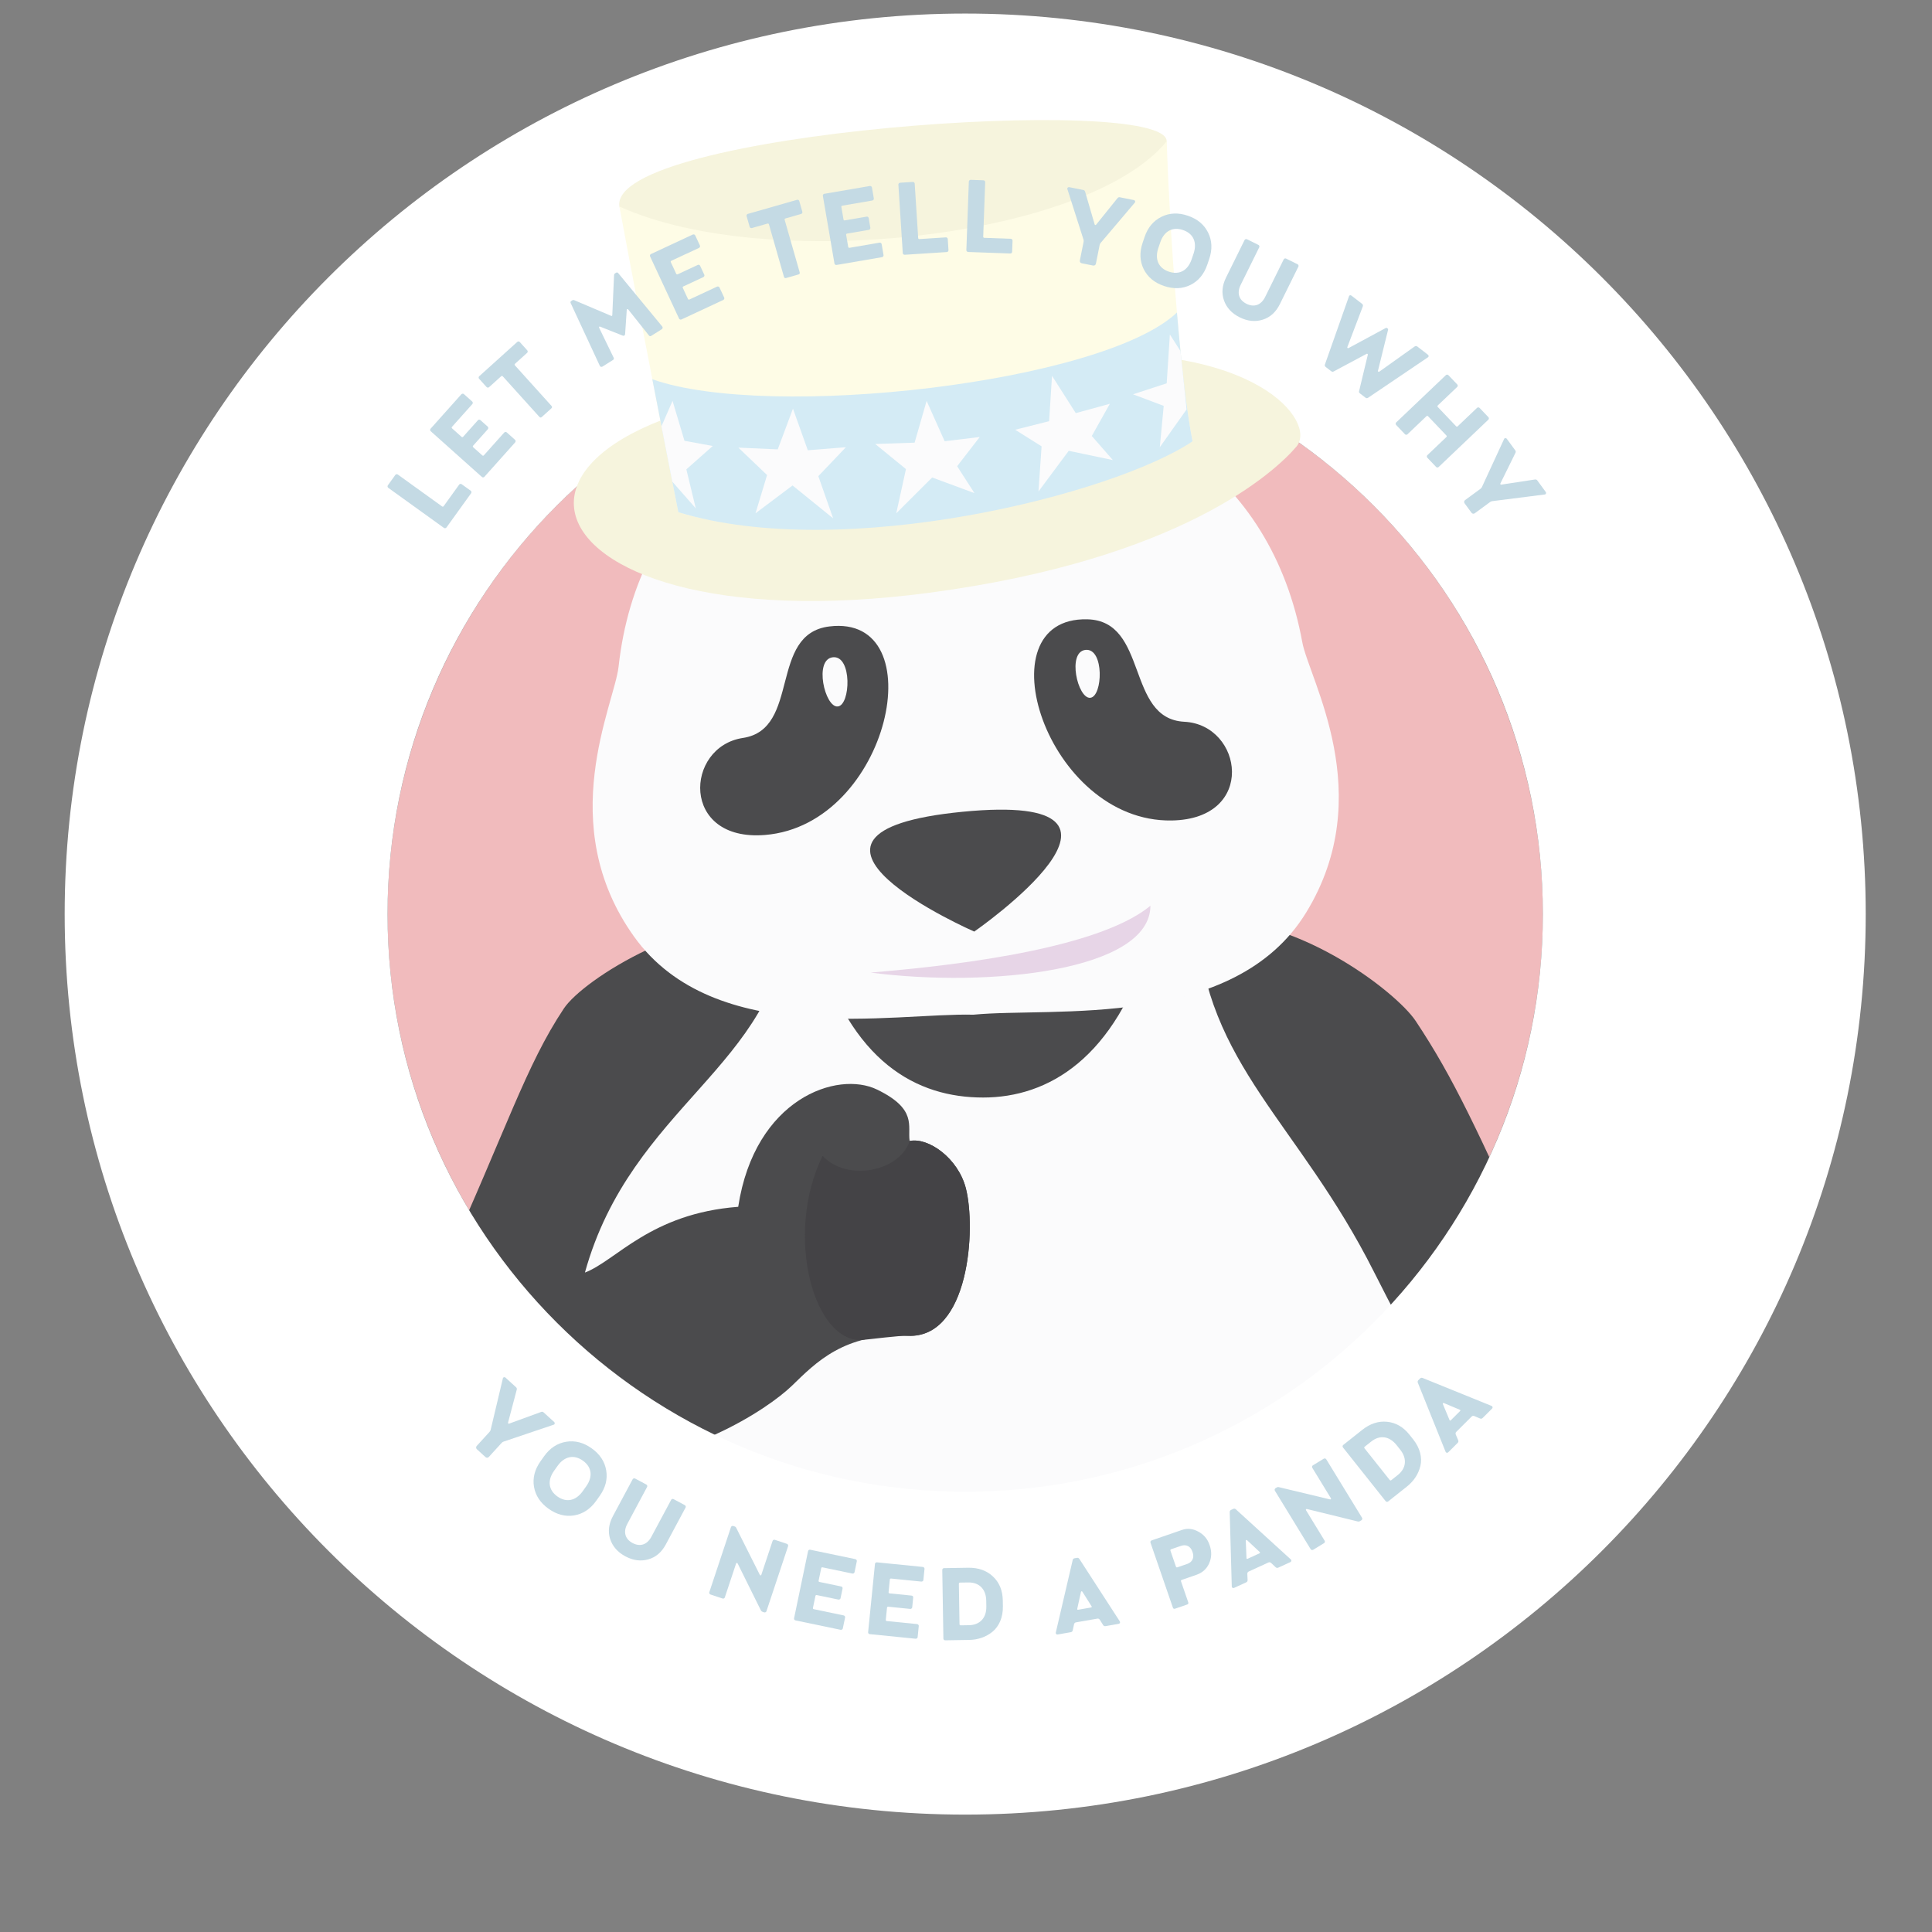 <?xml version="1.0" encoding="utf-8"?>
<!DOCTYPE svg PUBLIC "-//W3C//DTD SVG 1.1//EN" "http://www.w3.org/Graphics/SVG/1.1/DTD/svg11.dtd">
<svg version="1.1" id="Calque_1" xmlns="http://www.w3.org/2000/svg" xmlns:xlink="http://www.w3.org/1999/xlink" x="0px" y="0px"
	 viewBox="0 0 566.93 566.93" enable-background="new 0 0 566.93 566.93" xml:space="preserve">
<rect x="0" y="0" width="566.93" height="566.93" fill="#808080" stroke="none"/>
<circle class="animated bounceInLeft" fill="#F1BBBD" cx="283.229" cy="268.229" r="169.508"/>

  <!--Panda-->
<g class="animated bounceInDown delay600ms">
  <path fill="#FBFBFC" d="M386.869,341.7l40.251,71.437c0.884,5.727,1.347,11.579,1.347,17.53c0,9.042-1.06,17.859-3.071,26.354
    c-45.855,0-244.646,0-268.723,0c-2.011-8.495-3.07-17.312-3.07-26.354c0-11.442,1.693-22.524,4.871-33.051l23.037-55.916
    l35.813-67.211l21.901-9.645l66.552,15.227l37.387-9.785l15.017,10.311L386.869,341.7z"/>
  <path fill="#4B4B4D" d="M337.578,276.118c-10.303,34.455-29.944,45.942-49.1,45.942c-19.335,0-38.789-10.16-49.062-45.166"/>
	<path fill="#4B4B4D" d="M451.774,371.691c-18.428-40.547-25.228-55.379-36.375-72.125c-5.706-8.577-36.457-32.481-64.286-29.373
		c2.804,42.552,29.892,59.014,52.03,102.957c22.576,44.812,25.797,41.561,25.213,62.572
		C468.373,425.72,470.204,412.236,451.774,371.691z"/>
	<path fill="#4B4B4D" d="M266.921,334.809c-0.625-4.488,2.25-9.341-9.531-15.074c-11.693-5.688-35.91,2.641-40.769,34.392
		c-25.784,1.972-35.794,15.804-44.979,19.294c13.602-49.041,56.509-60.673,59.312-103.225c-27.828-3.109-59.802,17.18-65.507,25.758
		c-11.146,16.746-16.726,35.193-35.154,75.738c-7.233,15.914-23.788,57.934,38.22,58.371c31.844,0.225,56.828-16.611,63.855-23.412
		c7.023-6.799,15.351-15.578,33.993-14.674c18.076,0.875,20.109-31.554,17.045-43.338
		C281.116,339.823,272.418,333.684,266.921,334.809z"/>
	<path fill="#444346" d="M266.921,334.809c-2.832,8.895-18.283,12.114-25.545,4.358c-11.427,23.418-2.414,55.188,11.768,54.021
		c2.025-0.166,10.89-1.324,13.219-1.211c18.076,0.875,20.109-31.554,17.046-43.338C281.116,339.823,272.418,333.684,266.921,334.809
		z"/>
  <path fill="#FBFBFC" d="M382.138,188.403c-8.953-48.984-48.994-77.346-103.023-72.074c-54.27-1.385-92.175,29.772-97.594,79.271
    c-1.219,11.129-19.079,46.225,4.535,79.236c23.616,33.012,76.139,22.321,99.566,22.918c23.327-2.273,76.479,4.625,97.667-29.995
    C404.479,233.142,384.15,199.415,382.138,188.403z"/>
	<path fill="#4B4B4D" d="M282.458,238.209c-62.992,6.144,3.43,35.155,3.43,35.155S345.451,232.065,282.458,238.209z"/>
	<path fill="#E7D5E7" d="M255.488,285.404c16.618-1.434,65.467-5.792,82.091-19.629C337.578,284.84,290.484,289.917,255.488,285.404z
      "/>
  <path fill="#4B4B4D" d="M243.384,183.824c30.869-3.766,17.812,58.169-18.858,61.187c-24.936,2.051-23.571-25.9-6.522-28.467
    C235.052,213.979,225.452,186.012,243.384,183.824z"/>
  <path fill="#4B4B4D" d="M319.044,181.729c-31.09-0.711-12.003,59.64,24.784,59.033c25.021-0.411,20.912-28.095,3.693-28.97
    C330.304,210.918,337.104,182.141,319.044,181.729z"/>
  <path fill="#FBFBFC" d="M318.563,190.704c5.523-0.538,5.055,13.699,1.371,14.057C316.256,205.121,313.037,191.243,318.563,190.704
    z"/>
  <path fill="#FBFBFC" d="M244.426,192.868c5.675-0.555,5.187,14.071,1.409,14.439C242.049,207.677,238.751,193.421,244.426,192.868
    z"/>
</g>
  <!--white path to delimiter Panda-->
  <path class="animated fadeIn delay800ms" fill="#FFFFFF" d="M283.231,3.978c-145.941,0-264.252,118.309-264.252,264.253c0,145.938,118.311,264.25,264.252,264.25
    c145.94,0,264.25-118.312,264.25-264.25C547.481,122.286,429.172,3.978,283.231,3.978z M283.231,437.735
    c-93.617,0-169.51-75.892-169.51-169.506c0-93.619,75.893-169.51,169.51-169.51c93.615,0,169.508,75.891,169.508,169.51
    C452.739,361.846,376.847,437.735,283.231,437.735z"/>
<g class="animated bounceInDown delay1600ms">
  <path fill="#F6F4DD" d="M272.582,173.955c73.869-9.757,101.609-35.56,107.834-42.886c6.226-7.326-12.249-31.034-68.625-26.684
    c-13.903,1.072-31.473,7.342-50.162,7.877C125.134,116.179,146.832,190.565,272.582,173.955z"/>
  <path fill="#F6F4DD" d="M181.757,60.602c0.592,3.862,54.897,37.204,91.766,33.35c33.273-3.478,68.825-45.81,68.836-52.502
    C342.382,27.343,178.413,38.731,181.757,60.602z"/>
  <path fill="#FEFCE6" d="M199.055,150.31c48.505,14.754,129.263-10.354,150.882-20.807c-3.707-18.92-6.694-61.422-7.578-88.054
    c-23.178,28.501-117.153,38.87-160.602,19.152C189.438,101.819,199.055,150.31,199.055,150.31z"/>
  <path fill="#D4EBF5" d="M199.055,150.31c48.505,14.754,127.698-5.225,150.882-20.807c-1.727-8.812-3.297-22.738-4.572-37.795
    c-21.812,20.686-119.624,31.76-153.948,19.578C195.724,133.512,199.055,150.31,199.055,150.31z"/>
    <polygon class="animated bounceInDown" fill="#FBFBFC" points="271.911,117.632 268.384,129.896 256.827,130.281 265.847,137.65 262.999,150.622 273.535,140.114
    	285.942,144.701 280.866,136.805 287.493,128.237 277.201,129.474 "/>
    <polygon fill="#FBFBFC" points="232.689,119.911 228.223,131.866 216.671,131.354 225.093,139.4 221.699,150.622 232.567,142.452
    	244.479,152.104 240.133,139.722 248.229,131.229 237.046,132.129 "/>
    <polygon fill="#FBFBFC" points="197.354,117.632 194.101,125.085 197.282,141.337 204.169,149.168 201.404,137.729 209.147,130.872
    	200.854,129.354 "/>
    <polygon fill="#FBFBFC" points="308.706,110.286 307.854,123.591 297.897,126.104 305.646,130.978 304.73,144.227 313.611,132.287
    	326.558,135.005 320.378,127.938 325.676,118.491 315.677,121.225 "/>
    <polygon fill="#FBFBFC" points="343.291,98.145 342.358,112.479 332.481,115.702 341.479,119.104 340.339,131.229 348.196,120.146
    	346.404,103.03 "/>
</g>

<g>
	<g class="animated rotateInDownRight delay2s">
		<path fill="#C4DAE4" d="M143.677,420.146c0.142-0.153,0.238-0.351,0.293-0.545l3.594-15.117c0.027-0.342,0.488-0.489,0.775-0.227
			l3.104,2.83c0.2,0.182,0.252,0.393,0.201,0.67l-2.567,9.719c-0.018,0.107,0.008,0.17,0.073,0.23l0.022,0.02
			c0.044,0.041,0.107,0.06,0.214,0.033l9.44-3.451c0.272-0.076,0.485-0.043,0.687,0.14l3.104,2.829
			c0.286,0.265,0.182,0.736-0.155,0.793l-14.725,4.97c-0.188,0.072-0.372,0.188-0.516,0.343l-3.78,4.146
			c-0.263,0.289-0.687,0.309-0.975,0.045l-2.528-2.306c-0.287-0.263-0.307-0.687-0.045-0.975L143.677,420.146z"/>
		<path fill="#C4DAE4" d="M159.634,427.361c1.719-2.422,3.866-3.842,6.459-4.28c2.594-0.439,5.089,0.191,7.51,1.91
			c2.422,1.719,3.84,3.867,4.28,6.46c0.439,2.593-0.19,5.088-1.91,7.509l-1.007,1.42c-1.719,2.421-3.885,3.863-6.478,4.304
			c-2.575,0.415-5.07-0.216-7.492-1.935c-2.421-1.719-3.841-3.866-4.297-6.437c-0.44-2.593,0.207-5.111,1.927-7.532L159.634,427.361
			z M162.589,431.593c-2.031,2.861-1.64,5.679,0.978,7.536c2.618,1.858,5.405,1.3,7.438-1.562l1.008-1.419
			c2.031-2.861,1.64-5.679-0.978-7.536c-2.618-1.858-5.405-1.3-7.438,1.562L162.589,431.593z"/>
		<path fill="#C4DAE4" d="M185.657,434.062c0.128-0.237,0.479-0.321,0.717-0.194l3.307,1.77c0.237,0.128,0.336,0.453,0.208,0.69
			l-5.806,10.842c-1.246,2.327-0.701,4.423,1.521,5.612c2.247,1.203,4.294,0.496,5.54-1.832l5.807-10.842
			c0.128-0.237,0.451-0.336,0.689-0.208l3.332,1.783c0.238,0.127,0.336,0.452,0.209,0.689l-5.807,10.842
			c-1.218,2.275-2.922,3.744-5.127,4.366s-4.438,0.346-6.739-0.886c-2.3-1.232-3.77-2.938-4.474-5.118
			c-0.678-2.166-0.4-4.399,0.817-6.674L185.657,434.062z"/>
		<path fill="#C4DAE4" d="M214.501,448.103c0.086-0.256,0.418-0.397,0.674-0.312l0.428,0.142c0.199,0.066,0.322,0.171,0.398,0.323
			l6.98,13.898c0.076,0.15,0.343,0.208,0.417-0.021l3.316-9.966c0.086-0.256,0.39-0.408,0.646-0.323l3.561,1.187
			c0.256,0.084,0.437,0.397,0.352,0.653l-6.368,19.134c-0.085,0.257-0.417,0.398-0.673,0.313l-0.483-0.162
			c-0.199-0.064-0.371-0.217-0.465-0.407l-6.83-13.783c-0.097-0.19-0.37-0.22-0.446,0.01l-3.316,9.965
			c-0.085,0.256-0.389,0.408-0.646,0.322l-3.56-1.185c-0.256-0.086-0.437-0.397-0.352-0.653L214.501,448.103z"/>
		<path fill="#C4DAE4" d="M237.124,455.147c0.055-0.266,0.338-0.451,0.604-0.396l13.276,2.766c0.265,0.057,0.479,0.346,0.425,0.61
			l-0.674,3.23c-0.055,0.264-0.368,0.443-0.633,0.389l-8.753-1.822c-0.206-0.043-0.348,0.049-0.391,0.255l-0.76,3.644
			c-0.043,0.206,0.051,0.348,0.256,0.39l6.346,1.322c0.322,0.066,0.485,0.315,0.418,0.639l-0.588,2.82
			c-0.055,0.264-0.367,0.442-0.633,0.389l-6.344-1.321c-0.206-0.043-0.348,0.051-0.396,0.285l-0.723,3.467
			c-0.043,0.204,0.051,0.348,0.256,0.391l8.754,1.823c0.265,0.056,0.479,0.345,0.424,0.608l-0.673,3.231
			c-0.055,0.264-0.368,0.442-0.633,0.389l-13.275-2.766c-0.266-0.056-0.451-0.339-0.396-0.604L237.124,455.147z"/>
		<path fill="#C4DAE4" d="M256.753,458.911c0.026-0.271,0.29-0.484,0.559-0.457l13.49,1.352c0.27,0.027,0.514,0.293,0.486,0.562
			l-0.328,3.283c-0.027,0.269-0.32,0.479-0.588,0.454l-8.896-0.894c-0.209-0.021-0.34,0.087-0.361,0.296l-0.37,3.701
			c-0.021,0.209,0.087,0.341,0.296,0.36l6.445,0.646c0.328,0.033,0.518,0.264,0.483,0.592l-0.287,2.865
			c-0.026,0.269-0.319,0.48-0.588,0.453l-6.446-0.646c-0.209-0.021-0.341,0.088-0.364,0.326l-0.354,3.521
			c-0.021,0.209,0.087,0.34,0.296,0.36l8.896,0.892c0.268,0.026,0.513,0.293,0.485,0.562l-0.33,3.283
			c-0.025,0.27-0.317,0.48-0.588,0.454l-13.49-1.353c-0.269-0.026-0.482-0.29-0.456-0.559L256.753,458.911z"/>
		<path fill="#C4DAE4" d="M284.085,460.042c3-0.049,5.443,0.811,7.304,2.582c1.858,1.739,2.827,4.094,2.874,7.004l0.029,1.74
			c0.053,3.24-1.136,5.869-3.03,7.431c-1.895,1.562-4.282,2.38-6.832,2.422l-7.079,0.115c-0.271,0.005-0.515-0.23-0.52-0.501
			l-0.328-20.16c-0.004-0.27,0.231-0.514,0.502-0.518L284.085,460.042z M281.695,464.401c-0.21,0.004-0.327,0.125-0.324,0.336
			l0.192,11.879c0.004,0.21,0.126,0.328,0.336,0.324l2.46-0.039c3.149-0.053,5.126-2.125,5.072-5.454l-0.028-1.74
			c-0.055-3.36-2.038-5.397-5.248-5.346L281.695,464.401z"/>
		<path fill="#C4DAE4" d="M314.774,457.782c0.072-0.287,0.253-0.472,0.549-0.522l0.709-0.124c0.295-0.051,0.528,0.062,0.693,0.307
			l11.884,18.361c0.175,0.306-0.01,0.642-0.335,0.698l-3.842,0.671c-0.326,0.058-0.56-0.056-0.723-0.301l-0.976-1.566
			c-0.199-0.27-0.432-0.381-0.697-0.335l-6.324,1.104c-0.268,0.046-0.447,0.229-0.544,0.551l-0.386,1.804
			c-0.071,0.286-0.254,0.471-0.578,0.526l-3.843,0.672c-0.325,0.057-0.613-0.198-0.552-0.544L314.774,457.782z M316.111,472.076
			c-0.053,0.222,0.058,0.325,0.265,0.289l3.782-0.66c0.207-0.036,0.274-0.17,0.15-0.361l-2.696-4.279
			c-0.125-0.191-0.361-0.15-0.414,0.071L316.111,472.076z"/>
		<path fill="#C4DAE4" d="M337.598,452.675c-0.089-0.254,0.061-0.56,0.314-0.647l8.907-3.07c1.616-0.558,3.194-0.403,4.797,0.473
			c1.594,0.848,2.698,2.116,3.294,3.848l0.068,0.197c0.637,1.845,0.578,3.609-0.154,5.26c-0.731,1.649-1.992,2.781-3.778,3.396
			l-4.257,1.468c-0.227,0.078-0.301,0.23-0.231,0.43l2.123,6.155c0.106,0.312-0.004,0.541-0.316,0.648l-3.545,1.223
			c-0.312,0.107-0.541-0.004-0.647-0.315L337.598,452.675z M343.69,454.605c-0.227,0.077-0.301,0.23-0.223,0.458l1.594,4.622
			c0.078,0.228,0.23,0.303,0.457,0.224l2.865-0.987c1.504-0.519,2.126-1.844,1.588-3.403l-0.068-0.198
			c-0.548-1.588-1.815-2.23-3.377-1.691L343.69,454.605z"/>
		<path fill="#C4DAE4" d="M360.847,443.716c-0.004-0.295,0.125-0.52,0.396-0.645l0.654-0.3c0.272-0.125,0.526-0.076,0.747,0.118
			l16.157,14.735c0.247,0.25,0.152,0.622-0.146,0.76l-3.545,1.625c-0.3,0.138-0.554,0.088-0.773-0.106l-1.341-1.268
			c-0.262-0.21-0.515-0.259-0.76-0.146l-5.836,2.675c-0.245,0.111-0.373,0.336-0.385,0.671l0.085,1.842
			c0.003,0.296-0.125,0.52-0.425,0.657l-3.545,1.624c-0.301,0.138-0.644-0.035-0.672-0.386L360.847,443.716z M365.771,457.197
			c0.006,0.228,0.139,0.3,0.329,0.212l3.49-1.601c0.189-0.087,0.223-0.233,0.054-0.387l-3.695-3.454
			c-0.169-0.152-0.387-0.054-0.381,0.175L365.771,457.197z"/>
		<path fill="#C4DAE4" d="M374.094,437.419c-0.142-0.229-0.036-0.576,0.193-0.717l0.386-0.234c0.179-0.108,0.338-0.137,0.503-0.098
			l15.121,3.62c0.165,0.04,0.38-0.126,0.254-0.331l-5.479-8.957c-0.141-0.229-0.061-0.561,0.169-0.701l3.198-1.957
			c0.23-0.141,0.586-0.076,0.728,0.154l10.521,17.194c0.141,0.23,0.035,0.576-0.195,0.718l-0.435,0.266
			c-0.179,0.11-0.405,0.143-0.611,0.094l-14.937-3.663c-0.206-0.05-0.404,0.144-0.279,0.348l5.479,8.957
			c0.142,0.229,0.062,0.56-0.169,0.7l-3.198,1.957c-0.23,0.142-0.586,0.076-0.728-0.153L374.094,437.419z"/>
		<path fill="#C4DAE4" d="M399.699,419.615c2.35-1.866,4.812-2.674,7.363-2.402c2.533,0.247,4.735,1.523,6.545,3.803l1.082,1.36
			c2.016,2.537,2.677,5.345,2.125,7.736c-0.551,2.393-1.943,4.496-3.938,6.082l-5.543,4.403c-0.212,0.168-0.55,0.129-0.718-0.082
			l-12.54-15.78c-0.168-0.211-0.13-0.549,0.082-0.717L399.699,419.615z M400.462,424.527c-0.164,0.13-0.185,0.299-0.054,0.464
			l7.391,9.299c0.131,0.164,0.3,0.184,0.464,0.053l1.926-1.528c2.465-1.96,2.771-4.808,0.698-7.414l-1.082-1.361
			c-2.091-2.631-4.904-3.038-7.417-1.041L400.462,424.527z"/>
		<path fill="#C4DAE4" d="M416.051,405.747c-0.105-0.274-0.062-0.529,0.148-0.742l0.511-0.508c0.213-0.212,0.467-0.254,0.742-0.147
			l20.266,8.217c0.317,0.148,0.358,0.531,0.126,0.764l-2.761,2.754c-0.234,0.232-0.488,0.275-0.765,0.168l-1.696-0.723
			c-0.316-0.107-0.572-0.064-0.764,0.125l-4.546,4.533c-0.191,0.189-0.233,0.444-0.128,0.764l0.719,1.697
			c0.105,0.274,0.062,0.529-0.171,0.764l-2.762,2.753c-0.233,0.233-0.615,0.19-0.763-0.128L416.051,405.747z M425.347,416.686
			c0.084,0.211,0.231,0.231,0.381,0.084l2.719-2.711c0.149-0.147,0.128-0.297-0.084-0.382l-4.663-1.959
			c-0.212-0.084-0.382,0.085-0.298,0.298L425.347,416.686z"/>
	</g>
	<g class="animated rotateInDownLeft delay1s">
		<path fill="#C4DAE4" d="M113.92,143.138c-0.22-0.158-0.257-0.518-0.1-0.736l2.191-3.045c0.158-0.219,0.493-0.273,0.713-0.115
			l13.004,9.362c0.17,0.122,0.338,0.095,0.479-0.1l4.541-6.308c0.158-0.219,0.492-0.273,0.712-0.115l2.679,1.928
			c0.219,0.158,0.273,0.493,0.116,0.713l-7.241,10.057c-0.158,0.22-0.51,0.299-0.729,0.141L113.92,143.138z"/>
		<path fill="#C4DAE4" d="M126.384,126.53c-0.201-0.18-0.22-0.518-0.04-0.719l9.035-10.111c0.18-0.201,0.538-0.243,0.74-0.062
			l2.46,2.198c0.2,0.18,0.2,0.541,0.021,0.742l-5.957,6.666c-0.141,0.157-0.131,0.326,0.025,0.466l2.773,2.479
			c0.157,0.141,0.326,0.131,0.467-0.025l4.317-4.832c0.219-0.246,0.517-0.263,0.762-0.043l2.147,1.919
			c0.202,0.18,0.2,0.541,0.021,0.743l-4.316,4.831c-0.14,0.157-0.13,0.326,0.048,0.485l2.641,2.359
			c0.156,0.14,0.326,0.131,0.466-0.026l5.957-6.666c0.18-0.201,0.538-0.243,0.739-0.063l2.461,2.199
			c0.201,0.18,0.2,0.541,0.021,0.742l-9.035,10.111c-0.181,0.201-0.519,0.221-0.72,0.041L126.384,126.53z"/>
		<path fill="#C4DAE4" d="M140.575,111.133c-0.183-0.2-0.164-0.54,0.036-0.72l11.185-10.089c0.2-0.181,0.539-0.163,0.721,0.037
			l2.21,2.45c0.182,0.201,0.163,0.54-0.037,0.721l-3.563,3.215c-0.155,0.141-0.165,0.311-0.004,0.489l10.711,11.874
			c0.222,0.245,0.208,0.499-0.061,0.74l-2.784,2.512c-0.244,0.221-0.498,0.209-0.721-0.037l-10.711-11.873
			c-0.161-0.179-0.33-0.188-0.509-0.027l-3.542,3.195c-0.2,0.182-0.54,0.164-0.72-0.037L140.575,111.133z"/>
		<path fill="#C4DAE4" d="M167.467,88.954c-0.135-0.27-0.062-0.492,0.191-0.652l0.278-0.176c0.178-0.112,0.354-0.116,0.534-0.053
			l10.891,4.623c0.09,0.086,0.344-0.074,0.306-0.191l0.526-11.82c0.021-0.191,0.103-0.347,0.278-0.459l0.279-0.176
			c0.254-0.16,0.484-0.129,0.671,0.109l12.929,15.676c0.169,0.213,0.126,0.595-0.153,0.771l-3.096,1.951
			c-0.254,0.159-0.485,0.129-0.671-0.108l-6.095-7.646c-0.153-0.188-0.404-0.135-0.419,0.123l-0.482,7.11
			c-0.026,0.407-0.331,0.599-0.71,0.448l-6.623-2.634c-0.239-0.098-0.395,0.106-0.291,0.325l4.269,8.797
			c0.134,0.27,0.062,0.493-0.192,0.652l-3.096,1.951c-0.278,0.176-0.643,0.051-0.762-0.193L167.467,88.954z"/>
		<path fill="#C4DAE4" d="M190.757,75.231c-0.115-0.244,0.002-0.563,0.246-0.678l12.291-5.725c0.244-0.113,0.59-0.01,0.705,0.234
			l1.393,2.991c0.113,0.245-0.029,0.577-0.273,0.69l-8.104,3.773c-0.189,0.09-0.248,0.248-0.16,0.439l1.57,3.371
			c0.089,0.19,0.248,0.248,0.438,0.16l5.874-2.736c0.3-0.139,0.578-0.037,0.718,0.262l1.216,2.611
			c0.114,0.244-0.029,0.576-0.274,0.689l-5.873,2.736c-0.189,0.088-0.248,0.248-0.146,0.465l1.494,3.209
			c0.088,0.189,0.248,0.248,0.438,0.16l8.104-3.775c0.244-0.113,0.591-0.01,0.705,0.234l1.393,2.992
			c0.114,0.244-0.029,0.576-0.273,0.689l-12.29,5.725c-0.244,0.114-0.563-0.002-0.679-0.247L190.757,75.231z"/>
		<path fill="#C4DAE4" d="M219.079,63.403c-0.074-0.26,0.091-0.557,0.35-0.631l14.479-4.144c0.259-0.074,0.556,0.091,0.63,0.351
			l0.907,3.172c0.074,0.26-0.091,0.557-0.351,0.631l-4.613,1.32c-0.202,0.058-0.285,0.206-0.219,0.438l4.4,15.371
			c0.09,0.316-0.033,0.539-0.379,0.639l-3.605,1.031c-0.316,0.092-0.539-0.032-0.631-0.35l-4.399-15.371
			c-0.064-0.23-0.214-0.312-0.443-0.247l-4.586,1.312c-0.261,0.074-0.558-0.091-0.632-0.351L219.079,63.403z"/>
		<path fill="#C4DAE4" d="M241.462,57.461c-0.045-0.267,0.149-0.544,0.417-0.589l13.366-2.289c0.267-0.047,0.572,0.145,0.618,0.41
			l0.558,3.254c0.046,0.266-0.18,0.548-0.445,0.594l-8.812,1.51c-0.207,0.035-0.307,0.174-0.271,0.381l0.627,3.666
			c0.036,0.207,0.175,0.306,0.382,0.27l6.389-1.094c0.324-0.056,0.566,0.116,0.623,0.441l0.485,2.839
			c0.046,0.267-0.18,0.548-0.445,0.594l-6.389,1.095c-0.207,0.035-0.305,0.174-0.264,0.41l0.598,3.489
			c0.035,0.207,0.175,0.306,0.381,0.271l8.812-1.51c0.266-0.047,0.572,0.145,0.618,0.411l0.558,3.253
			c0.045,0.266-0.181,0.548-0.446,0.594l-13.365,2.289c-0.268,0.047-0.543-0.15-0.59-0.416L241.462,57.461z"/>
		<path fill="#C4DAE4" d="M263.621,54.166c-0.018-0.27,0.236-0.526,0.507-0.544l3.742-0.24c0.27-0.018,0.522,0.207,0.541,0.477
			l1.026,15.986c0.015,0.21,0.142,0.322,0.38,0.307l7.754-0.498c0.271-0.018,0.524,0.207,0.542,0.477l0.212,3.293
			c0.018,0.27-0.207,0.524-0.478,0.541l-12.363,0.795c-0.27,0.018-0.555-0.205-0.571-0.475L263.621,54.166z"/>
		<path fill="#C4DAE4" d="M284.298,53.262c0.01-0.27,0.288-0.5,0.559-0.49l3.748,0.136c0.271,0.01,0.5,0.258,0.49,0.527
			l-0.578,16.012c-0.008,0.21,0.108,0.334,0.348,0.343l7.767,0.28c0.271,0.01,0.502,0.259,0.492,0.529l-0.119,3.297
			c-0.01,0.271-0.259,0.502-0.528,0.492l-12.384-0.447c-0.271-0.01-0.531-0.26-0.521-0.529L284.298,53.262z"/>
		<path fill="#C4DAE4" d="M317.978,70.94c0.041-0.205,0.023-0.424-0.029-0.617l-4.724-14.801c-0.153-0.307,0.165-0.672,0.548-0.596
			l4.118,0.823c0.265,0.053,0.417,0.206,0.518,0.47l2.815,9.648c0.041,0.1,0.094,0.142,0.182,0.159l0.03,0.006
			c0.059,0.012,0.124-0.006,0.2-0.083l6.305-7.826c0.193-0.206,0.395-0.289,0.658-0.236l4.119,0.822
			c0.383,0.077,0.535,0.536,0.275,0.76l-10.046,11.852c-0.123,0.159-0.223,0.354-0.264,0.56l-1.099,5.501
			c-0.077,0.383-0.431,0.618-0.812,0.542l-3.354-0.67c-0.384-0.076-0.619-0.429-0.542-0.812L317.978,70.94z"/>
		<path fill="#C4DAE4" d="M335.856,69.575c0.952-2.813,2.602-4.788,4.959-5.953c2.358-1.166,4.93-1.277,7.742-0.326
			c2.812,0.951,4.787,2.602,5.953,4.959s1.276,4.929,0.325,7.741l-0.559,1.647c-0.951,2.813-2.61,4.816-4.969,5.982
			c-2.348,1.137-4.918,1.248-7.731,0.297c-2.812-0.951-4.788-2.602-5.963-4.931c-1.165-2.357-1.268-4.957-0.314-7.77L335.856,69.575
			z M339.902,72.78c-1.125,3.324,0.06,5.909,3.1,6.938c3.04,1.029,5.551-0.307,6.675-3.631l0.558-1.648
			c1.125-3.324-0.059-5.909-3.099-6.938c-3.04-1.029-5.55,0.307-6.675,3.631L339.902,72.78z"/>
		<path fill="#C4DAE4" d="M365.214,70.431c0.12-0.242,0.469-0.338,0.711-0.219l3.361,1.661c0.242,0.12,0.352,0.441,0.231,0.684
			l-5.449,11.029c-1.17,2.367-0.556,4.444,1.704,5.561c2.286,1.13,4.31,0.355,5.479-2.013l5.447-11.029
			c0.12-0.242,0.441-0.351,0.685-0.23l3.39,1.674c0.242,0.12,0.352,0.441,0.23,0.684l-5.448,11.029
			c-1.145,2.313-2.8,3.838-4.983,4.533c-2.184,0.694-4.426,0.49-6.767-0.666c-2.341-1.156-3.864-2.812-4.641-4.97
			c-0.747-2.144-0.545-4.386,0.6-6.698L365.214,70.431z"/>
		<path fill="#C4DAE4" d="M395.847,86.946c0.069-0.287,0.438-0.42,0.699-0.218l3.134,2.421c0.261,0.202,0.341,0.491,0.21,0.807
			l-4.525,11.896c-0.058,0.221,0.09,0.373,0.338,0.299l10.861-5.865c0.199-0.11,0.35-0.108,0.516,0.02l0.07,0.056
			c0.167,0.128,0.207,0.272,0.149,0.494l-2.954,11.972c0.002,0.192,0.133,0.368,0.374,0.252l10.365-7.385
			c0.273-0.205,0.573-0.201,0.835,0l3.11,2.403c0.261,0.202,0.249,0.61-0.012,0.75l-17.535,11.854
			c-0.273,0.205-0.555,0.178-0.816-0.023l-1.59-1.229c-0.262-0.202-0.354-0.425-0.26-0.694l2.564-10.681
			c0.066-0.138-0.219-0.356-0.333-0.257l-9.688,5.18c-0.26,0.14-0.499,0.106-0.737-0.077l-1.59-1.229
			c-0.262-0.201-0.358-0.467-0.229-0.783L395.847,86.946z"/>
		<path fill="#C4DAE4" d="M424.298,110.065c0.194-0.186,0.555-0.156,0.74,0.04l2.588,2.716c0.186,0.195,0.178,0.535-0.019,0.721
			l-5.693,5.422c-0.151,0.145-0.155,0.314,0.011,0.488l5.357,5.627c0.146,0.152,0.314,0.156,0.468,0.012l5.691-5.421
			c0.195-0.187,0.556-0.156,0.742,0.04l2.586,2.715c0.188,0.196,0.178,0.535-0.018,0.722l-14.603,13.904
			c-0.195,0.188-0.535,0.179-0.721-0.018l-2.586-2.716c-0.188-0.195-0.199-0.557-0.004-0.743l5.562-5.297
			c0.174-0.165,0.178-0.335,0.033-0.487l-5.359-5.627c-0.165-0.174-0.334-0.179-0.508-0.014l-5.562,5.297
			c-0.196,0.188-0.535,0.178-0.723-0.018l-2.587-2.715c-0.186-0.196-0.198-0.557-0.002-0.744L424.298,110.065z"/>
		<path fill="#C4DAE4" d="M434.451,143.423c0.169-0.123,0.304-0.296,0.396-0.475l6.513-14.107c0.094-0.328,0.574-0.383,0.805-0.068
			l2.482,3.389c0.159,0.217,0.169,0.434,0.064,0.696l-4.439,9.017c-0.037,0.102-0.026,0.168,0.027,0.24l0.018,0.025
			c0.036,0.048,0.095,0.078,0.203,0.074l9.937-1.516c0.281-0.021,0.484,0.053,0.646,0.271l2.482,3.388
			c0.229,0.315,0.032,0.757-0.31,0.747l-15.413,1.957c-0.198,0.034-0.402,0.109-0.573,0.234l-4.524,3.315
			c-0.314,0.23-0.733,0.165-0.964-0.149l-2.021-2.758c-0.229-0.315-0.166-0.734,0.149-0.965L434.451,143.423z"/>
	</g>
</g>
</svg>
